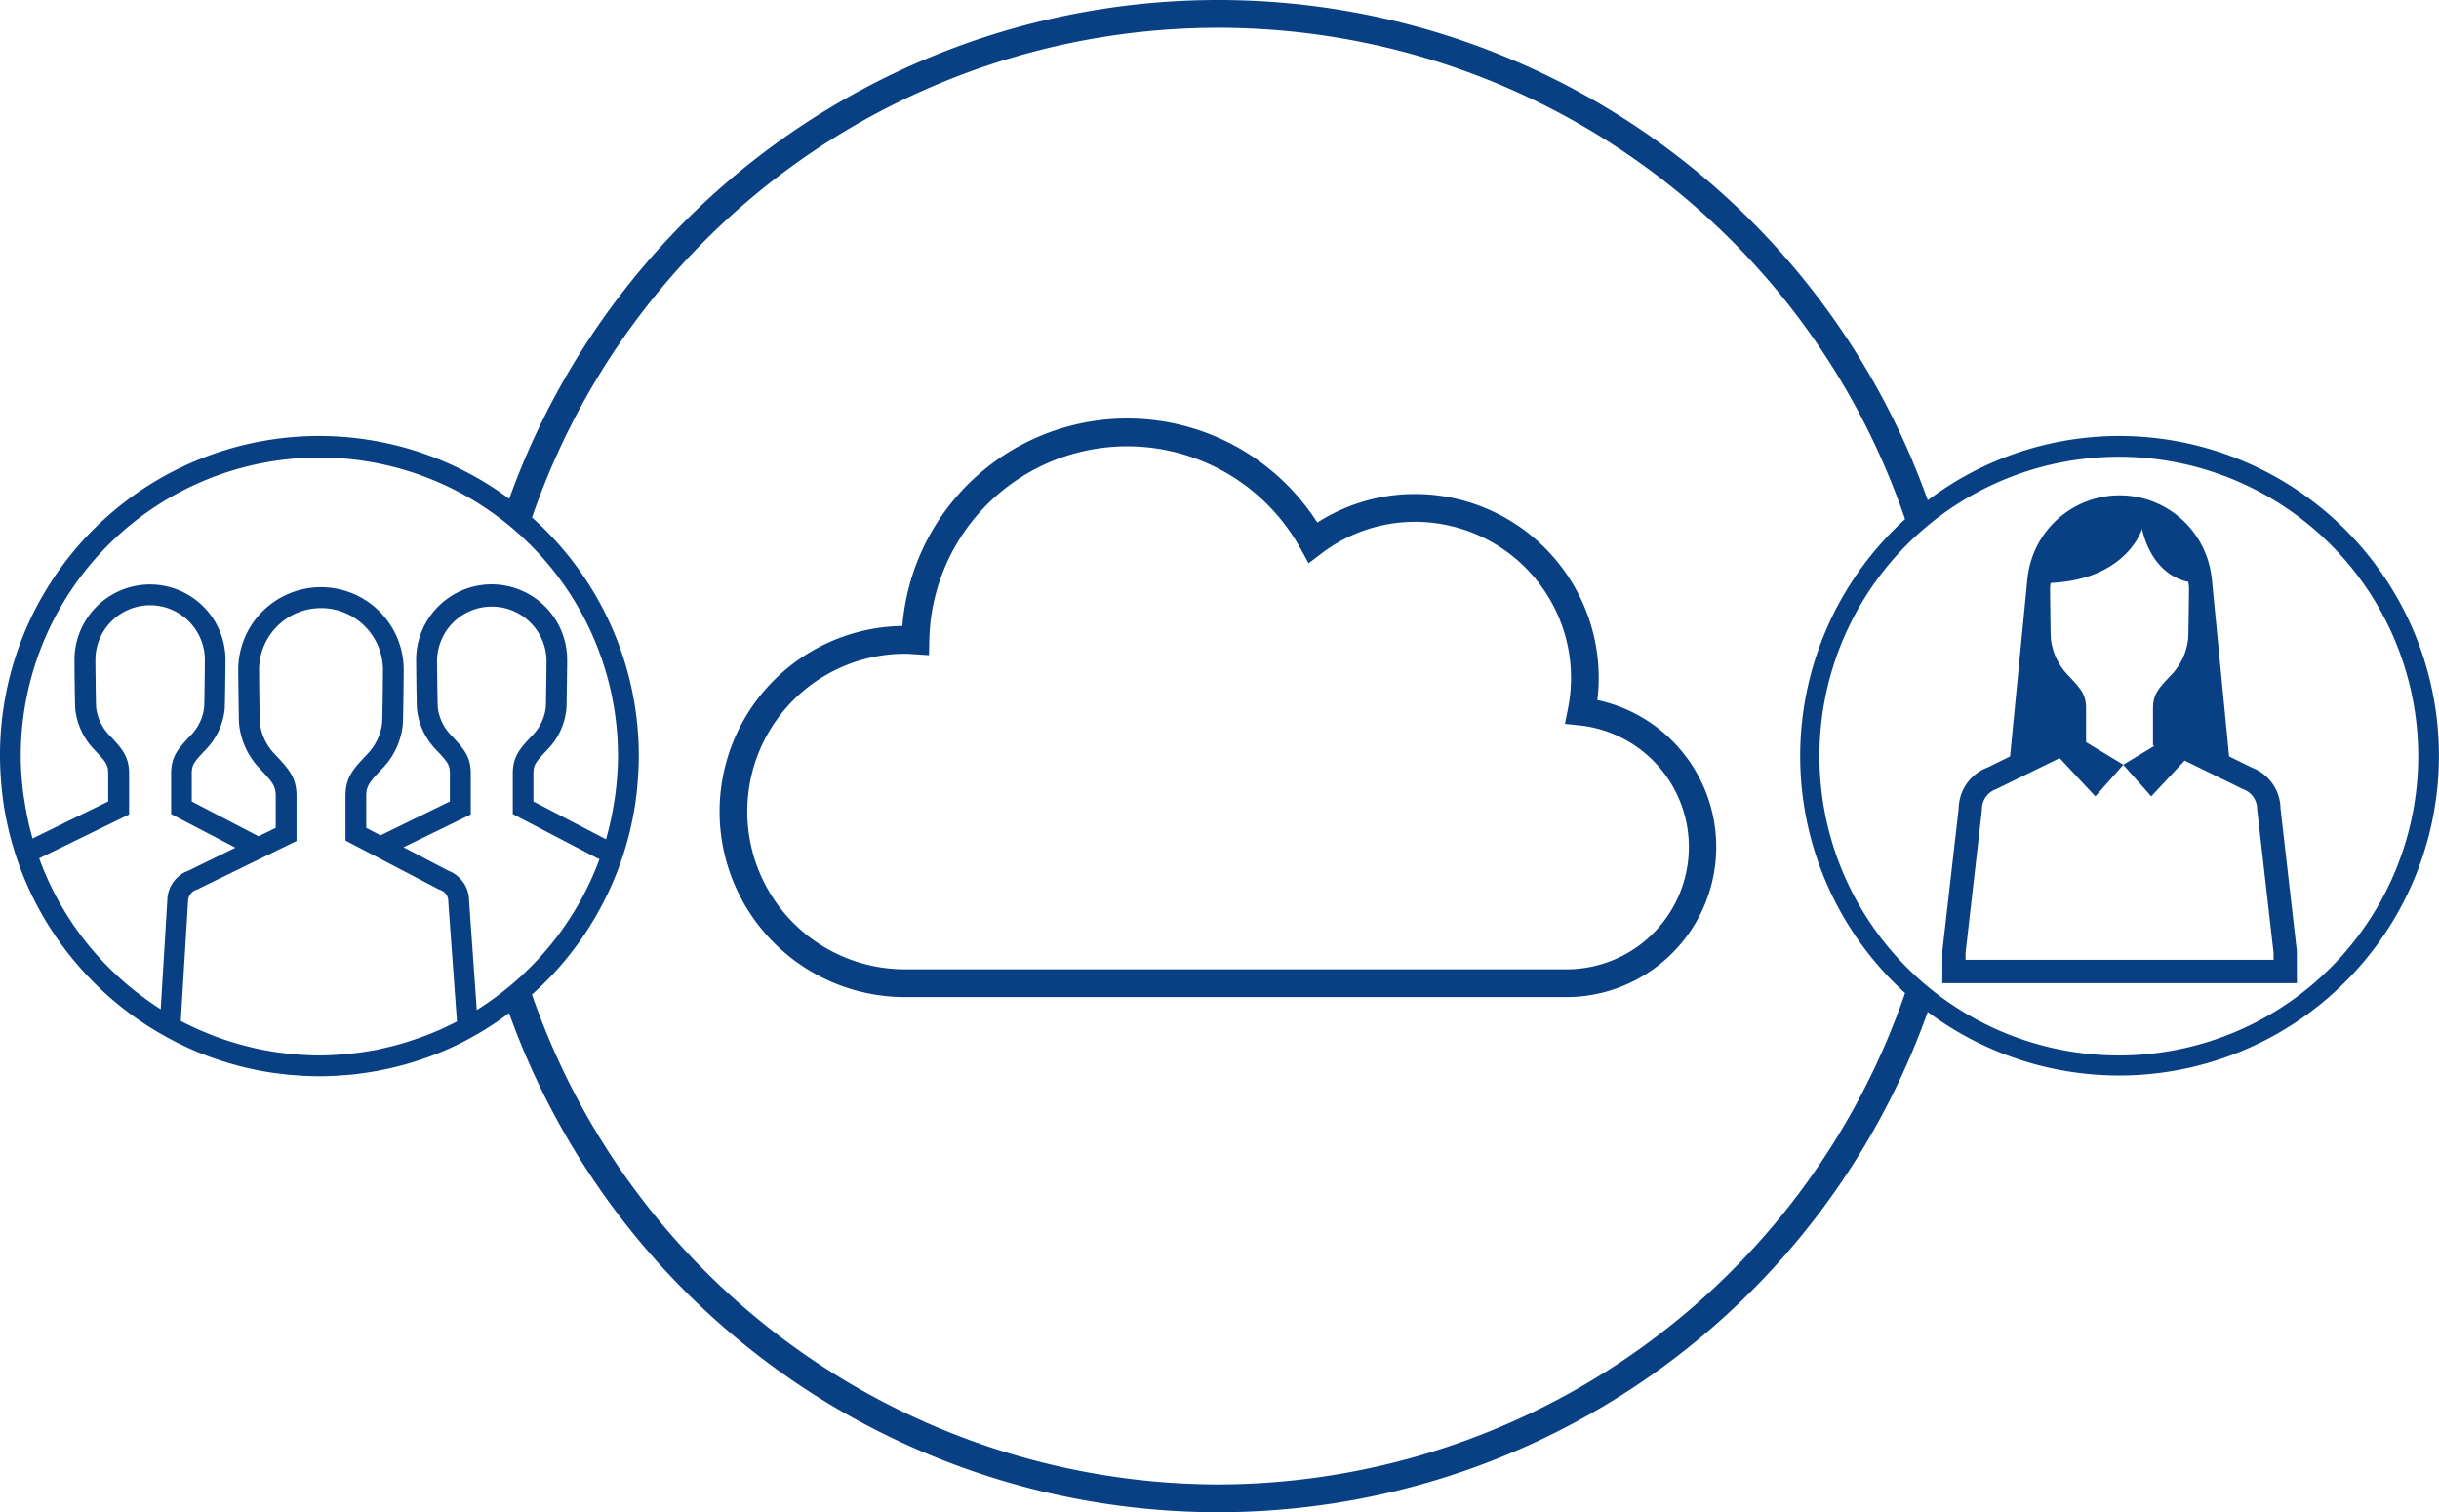 <svg xmlns="http://www.w3.org/2000/svg" width="229" height="142" viewBox="0 0 229 142">
  <defs>
    <style>
      .cls-1 {
        fill: #094083;
        fill-rule: evenodd;
      }
    </style>
  </defs>
  <path id="fig_feature_automation.svg" class="cls-1" d="M418.111,2210.63H355.977a17.426,17.426,0,0,1-.254-34.85,21.184,21.184,0,0,1,38.962-9.71,16.978,16.978,0,0,1,9.195-2.68,17.268,17.268,0,0,1,17.1,19.35A14.1,14.1,0,0,1,418.111,2210.63Zm-62.134-32.24a14.815,14.815,0,0,0,0,29.63h62.134a11.485,11.485,0,0,0,1.24-22.9l-1.418-.15,0.282-1.4a14.8,14.8,0,0,0,.291-2.91A14.655,14.655,0,0,0,403.88,2166a14.462,14.462,0,0,0-8.813,2.98l-1.2.91-0.726-1.32a18.588,18.588,0,0,0-34.888,8.59l-0.03,1.36-1.586-.1C356.42,2178.4,356.2,2178.39,355.977,2178.39Zm129.143,14.52a4.174,4.174,0,0,0-2.712-3.84l-2.114-1.04-1.619-16.62-0.012-.12-0.014-.14h-0.008a8.694,8.694,0,0,0-17.259,0h-0.008l-0.014.14c0,0.04-.008.08-0.012,0.13l-1.62,16.61-2.113,1.04a4.174,4.174,0,0,0-2.712,3.84l-1.531,13.37-0.006,3.04h33.291l-0.006-3.04Zm-0.646,14.22H455.549v-0.67l1.529-13.36,0.008-.12a1.985,1.985,0,0,1,1.318-1.87l5.977-2.92,3.356,3.59,2.626-2.97-3.5-2.12v-3.16c0-1.34-.5-1.87-1.712-3.15l-0.076-.08a5.811,5.811,0,0,1-1.516-3.34c-0.041-.78-0.075-4.7-0.075-4.73,0-.17.037-0.33,0.05-0.49,7.182-.33,8.589-5.07,8.589-5.07s0.709,4.19,4.344,4.97c0.018,0.2.06,0.39,0.06,0.59,0,0.03-.034,3.95-0.075,4.73a5.811,5.811,0,0,1-1.516,3.34l-0.076.08c-1.211,1.28-1.712,1.81-1.712,3.15v3.44l0.126,0.07-2.918,1.77,2.626,2.97,3.136-3.36,5.494,2.69a1.984,1.984,0,0,1,1.317,1.87l0.009,0.12,1.529,13.36v0.67Zm-14.462-49.19a29.785,29.785,0,0,0-18.01,6.04,70.725,70.725,0,0,0-133.19-.14A29.96,29.96,0,0,0,271,2188c0,0.71.033,1.41,0.082,2.11,0.011,0.15.022,0.31,0.035,0.46,0.06,0.7.137,1.4,0.244,2.09,0,0,0,0,0,.01,0.109,0.7.249,1.38,0.406,2.07,0.023,0.1.045,0.2,0.069,0.3a29.9,29.9,0,0,0,3.021,7.68,0.445,0.445,0,0,0,.037.07,30.257,30.257,0,0,0,2.49,3.72c0.018,0.02.037,0.05,0.056,0.07a30.424,30.424,0,0,0,3.039,3.32s0,0.01,0,.01a29.977,29.977,0,0,0,5.469,4.08h0a29.819,29.819,0,0,0,4.92,2.31l0.195,0.06c0.432,0.16.867,0.3,1.308,0.43l0.411,0.12q0.559,0.165,1.126.3l0.513,0.12c0.352,0.08.706,0.15,1.062,0.22,0.187,0.03.375,0.07,0.563,0.1q0.526,0.09,1.059.15c0.191,0.03.382,0.05,0.574,0.07,0.376,0.05.755,0.08,1.136,0.1,0.169,0.02.337,0.03,0.507,0.04,0.55,0.03,1.1.05,1.66,0.05s1.106-.02,1.653-0.05c0.173-.01.343-0.02,0.514-0.04q0.563-.03,1.12-0.09c0.2-.02.394-0.05,0.592-0.08,0.344-.04.687-0.09,1.027-0.15,0.2-.03.4-0.07,0.593-0.1l1.009-.21c0.19-.04.379-0.09,0.567-0.13l1.03-.27,0.506-.15c0.376-.11.747-0.23,1.116-0.36,0.128-.05.257-0.09,0.383-0.13,0.48-.17.955-0.36,1.423-0.55,0.013-.01.028-0.01,0.041-0.02,0.507-.21,1.007-0.44,1.5-0.68h0c0.633-.31,1.249-0.65,1.856-1h0a29.848,29.848,0,0,0,2.885-1.92,70.724,70.724,0,0,0,133.2-.11A30.026,30.026,0,1,0,470.012,2157.94Zm-195.956,37.8a29.925,29.925,0,0,1-.677-3.01c-0.072-.43-0.143-0.86-0.2-1.29-0.042-.33-0.078-0.66-0.108-0.98-0.071-.82-0.124-1.63-0.124-2.46a28.038,28.038,0,1,1,56.076,0c0,0.83-.054,1.65-0.125,2.47-0.029.32-.066,0.64-0.106,0.96-0.056.46-.129,0.9-0.206,1.35a28.63,28.63,0,0,1-.689,3.03l-6.812-3.55v-2.62c0-.84.212-1.09,1.407-2.35a6.366,6.366,0,0,0,1.689-3.75c0.022-.44.045-1.84,0.069-4.27l0-.23a7.09,7.09,0,1,0-14.179.01c0,0.03.032,3.71,0.071,4.49a6.469,6.469,0,0,0,1.76,3.82c1.124,1.19,1.336,1.44,1.336,2.28v2.62l-6.509,3.18-1.344-.7v-2.97c0-.97.265-1.29,1.593-2.69a6.932,6.932,0,0,0,1.847-4.1c0.045-.84.079-4.96,0.079-4.99a7.769,7.769,0,1,0-15.537.01c0,0.03.036,4.13,0.079,4.98a7.088,7.088,0,0,0,1.93,4.18c1.247,1.32,1.511,1.64,1.511,2.61v2.97l-1.613.79-6.27-3.27v-2.62c0-.84.212-1.09,1.409-2.35a6.377,6.377,0,0,0,1.687-3.75c0.039-.78.071-4.47,0.071-4.5a7.09,7.09,0,1,0-14.179.03l0,0.23c0.008,0.89.035,3.59,0.068,4.24a6.492,6.492,0,0,0,1.761,3.82c1.124,1.19,1.336,1.44,1.336,2.28v2.62l-7.11,3.48h0Zm12.652,5.8-0.619,10.23c-0.629-.4-1.239-0.83-1.832-1.27a1.029,1.029,0,0,1-.127-0.1c-0.587-.44-1.157-0.91-1.707-1.4a0.165,0.165,0,0,1-.046-0.04,28.162,28.162,0,0,1-7.7-11.36l8.445-4.12v-3.84c0-1.65-.705-2.39-1.943-3.7a4.514,4.514,0,0,1-1.156-2.51c-0.021-.4-0.043-1.79-0.066-4.15l0-.23a5.139,5.139,0,1,1,10.277-.01c0,0.21-.033,3.71-0.069,4.39a4.488,4.488,0,0,1-1.226,2.59c-1.167,1.23-1.872,1.97-1.872,3.62v3.8l6.036,3.16-4.369,2.14A3.019,3.019,0,0,0,286.708,2201.54Zm25.652,12.13c-0.363.16-.733,0.31-1.105,0.46-0.416.16-.838,0.32-1.265,0.46-0.411.14-.827,0.28-1.246,0.4-0.542.15-1.088,0.3-1.642,0.42-0.249.06-.5,0.12-0.75,0.17-0.746.14-1.5,0.26-2.269,0.34-0.185.03-.372,0.04-0.558,0.06-0.837.07-1.681,0.13-2.537,0.13s-1.7-.06-2.54-0.13l-0.557-.06c-0.776-.08-1.542-0.2-2.3-0.35-0.232-.04-0.461-0.1-0.691-0.15q-0.874-.2-1.729-0.45c-0.333-.1-0.665-0.2-0.994-0.31-0.524-.17-1.039-0.36-1.549-0.57q-0.5-.2-1-0.42c-0.561-.25-1.114-0.51-1.655-0.8h0l0.67-11.06,0.011-.2a1.151,1.151,0,0,1,.825-1.07l9.364-4.57v-4.2c0-1.79-.727-2.56-2.13-4.04a5.045,5.045,0,0,1-1.313-2.85c-0.04-.77-0.075-4.63-0.077-4.88a5.818,5.818,0,1,1,11.635-.01c0,0.24-.037,4.13-0.076,4.88a5.093,5.093,0,0,1-1.4,2.95c-1.318,1.39-2.045,2.16-2.045,3.95v4.16l8.734,4.57,0.195,0.08a1.115,1.115,0,0,1,.724,1.1l0.814,11.24Q313.148,2213.31,312.36,2213.67Zm5.344-3.16c-0.017.01-.035,0.03-0.052,0.04-0.611.45-1.241,0.89-1.889,1.29h0l-0.72-10.24a3.026,3.026,0,0,0-1.955-2.84l-4.2-2.2,6.313-3.08v-3.84c0-1.65-.705-2.39-1.943-3.7a4.52,4.52,0,0,1-1.155-2.51c-0.036-.67-0.067-4.15-0.069-4.38a5.139,5.139,0,0,1,10.277-.04l0,0.24c-0.028,2.95-.052,3.9-0.067,4.18a4.494,4.494,0,0,1-1.226,2.59c-1.167,1.23-1.872,1.97-1.872,3.62v3.8l7.916,4.14,0.184,0.08a0.071,0.071,0,0,0,.038.02A28.173,28.173,0,0,1,317.7,2210.51Zm67.678,45.88a68.335,68.335,0,0,1-64.436-46c0.668-.6,1.318-1.22,1.93-1.87,0.025-.03.05-0.05,0.074-0.08,0.481-.52.944-1.05,1.388-1.61l0.142-.18c0.413-.52.812-1.05,1.19-1.6,0.028-.04.057-0.08,0.084-0.12,0.383-.56.745-1.14,1.09-1.73,0.066-.11.13-0.22,0.195-0.34a29.752,29.752,0,0,0,2.453-5.53h0c0.237-.73.447-1.47,0.629-2.21,0.007-.03.012-0.06,0.018-0.08,0.175-.73.326-1.47,0.447-2.22,0-.02.008-0.03,0.011-0.05,0.114-.72.2-1.44,0.261-2.17,0.012-.14.022-0.28,0.032-0.42,0.052-.72.088-1.45,0.088-2.18a30.023,30.023,0,0,0-10.026-22.41,68.132,68.132,0,0,1,128.916.16,30.063,30.063,0,0,0,0,44.5A68.34,68.34,0,0,1,385.382,2256.39Zm84.63-40.28A28.11,28.11,0,1,1,498.049,2188,28.106,28.106,0,0,1,470.012,2216.11Z" transform="translate(-271 -2117)"/>
</svg>
